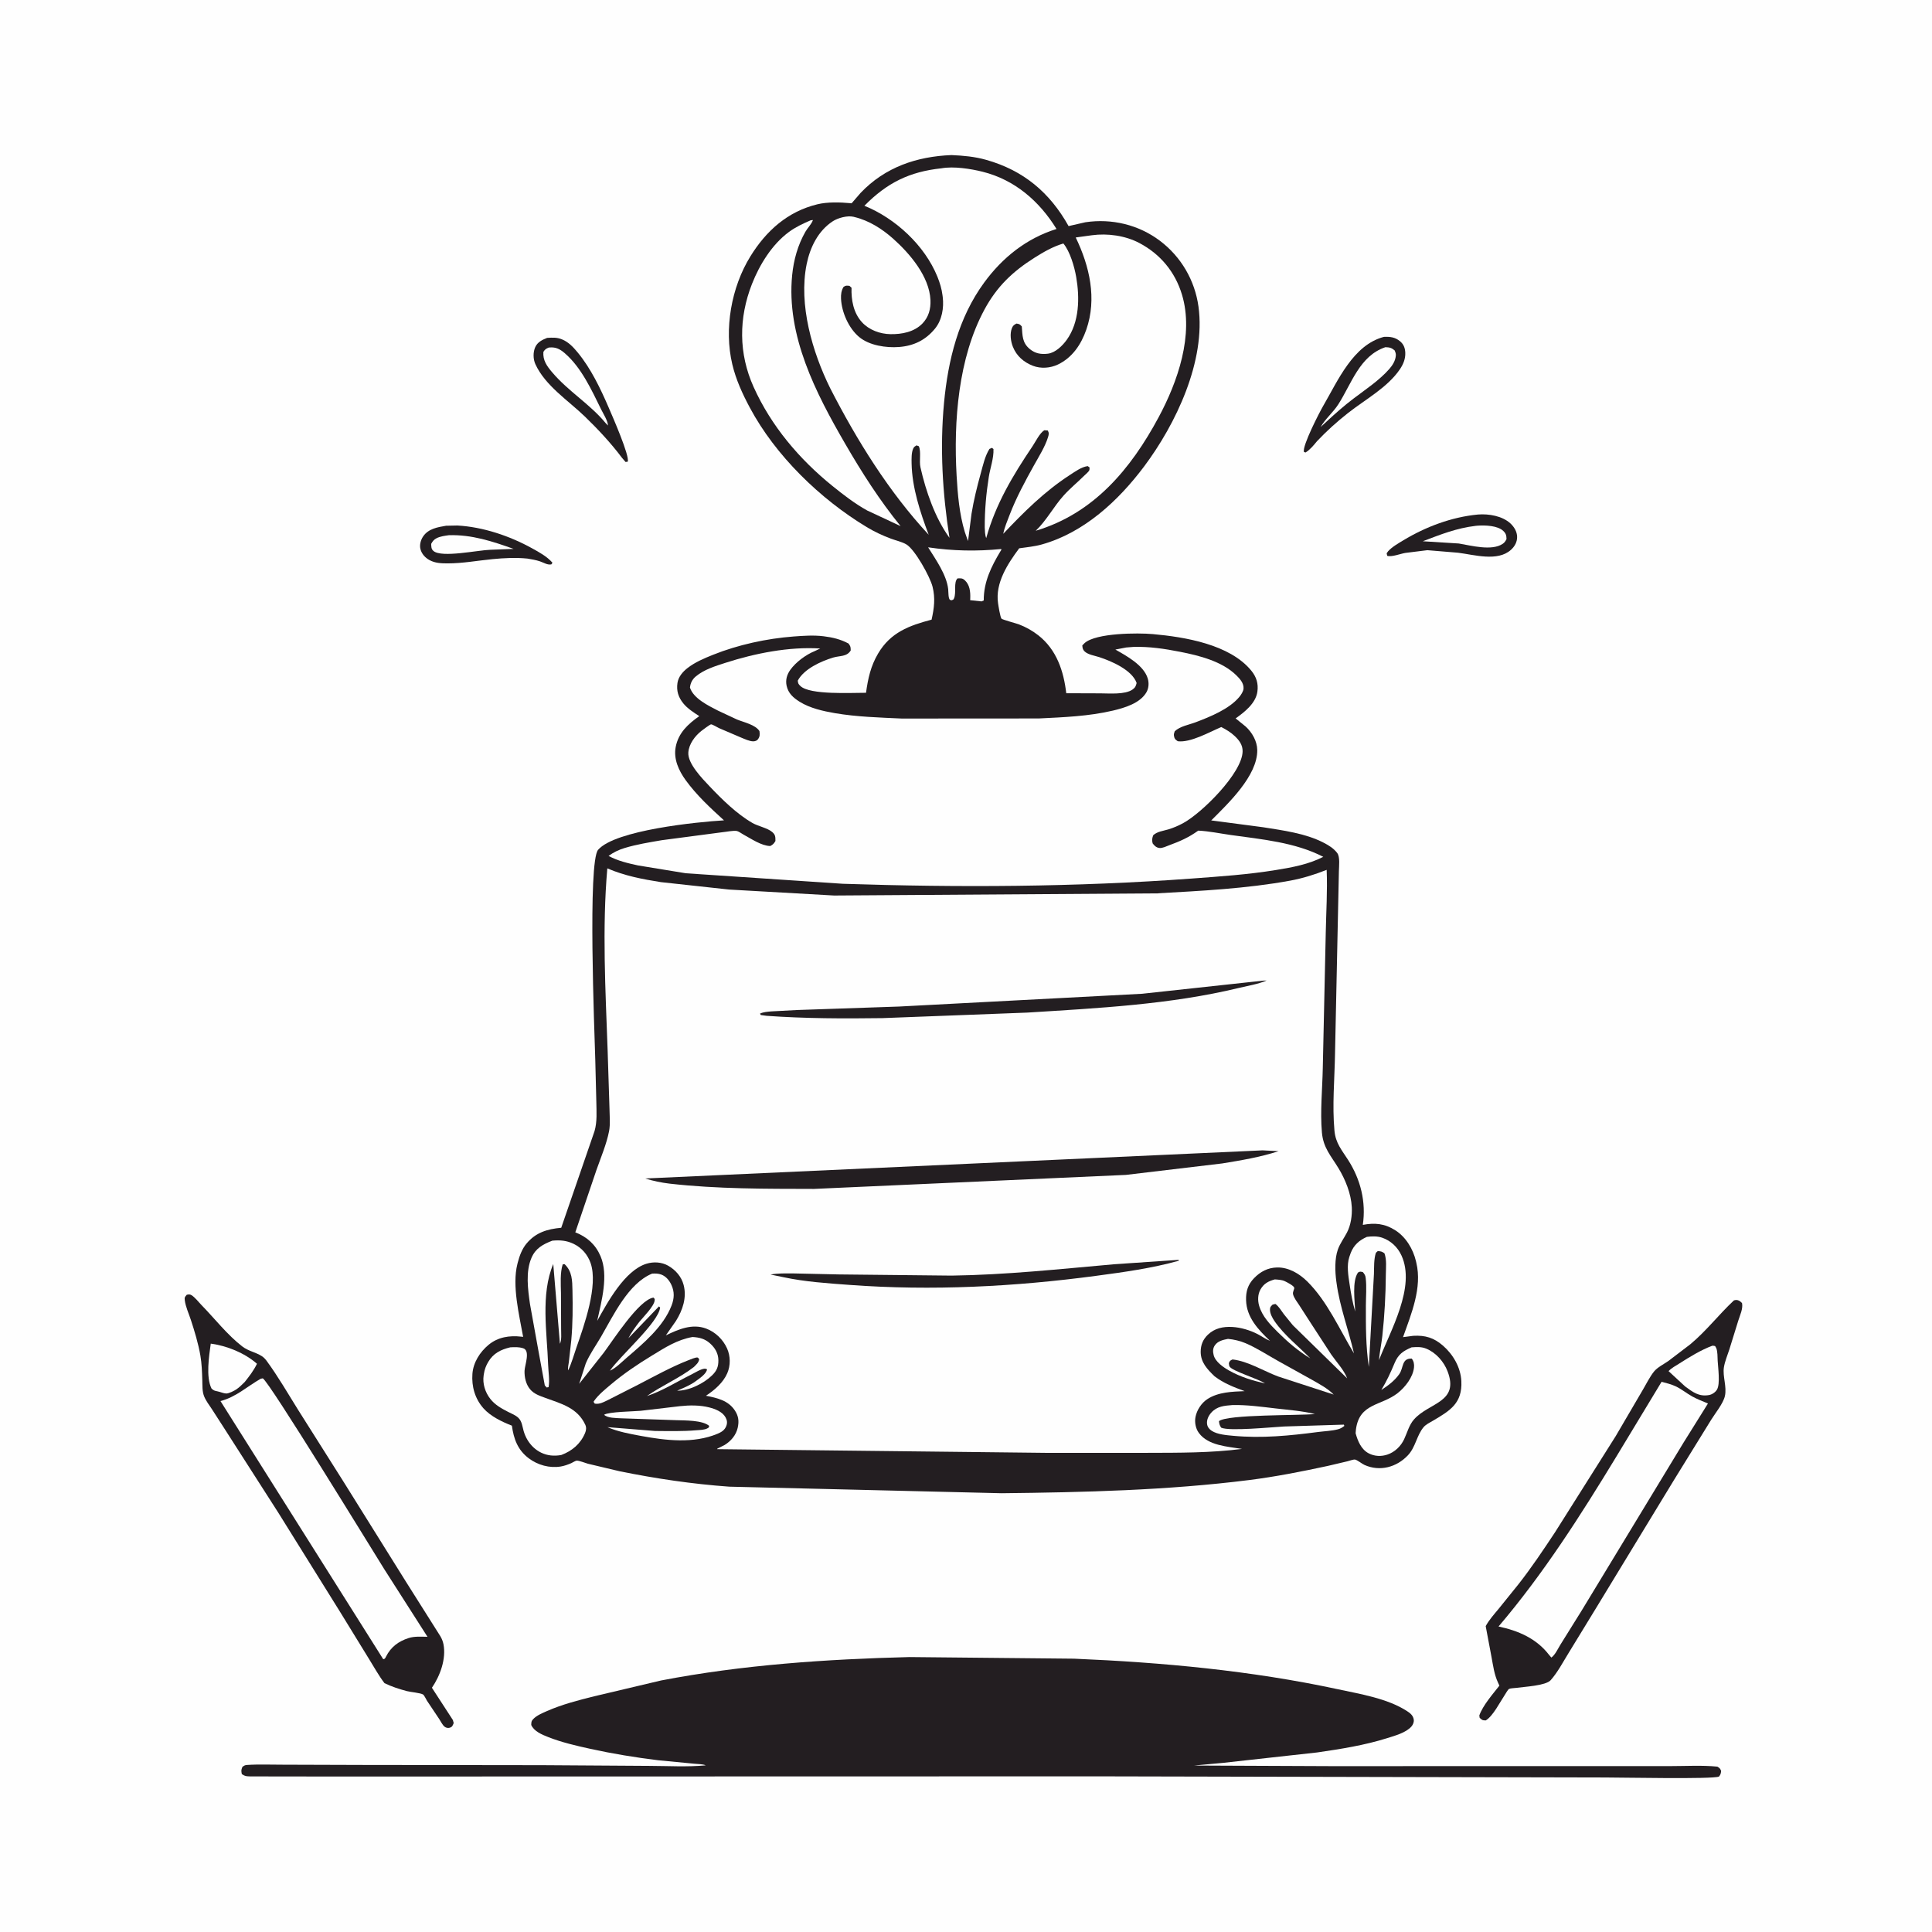 <svg version="1.1" xmlns="http://www.w3.org/2000/svg" style="display: block;" viewBox="0 0 2048 2048" width="1024" height="1024">
<path transform="translate(0,0)" fill="rgb(254,254,254)" d="M -0 -0 L 2048 0 L 2048 2048 L -0 2048 L -0 -0 z"/>
<path transform="translate(0,0)" fill="rgb(35,30,33)" d="M 472.853 557.302 L 484.798 557.06 C 511.928 558.516 540.379 568.141 564 581.217 C 571.7 585.48 579.757 589.814 585.636 596.5 L 584.5 598.26 C 580.447 599.174 576.381 596.397 572.439 595.078 C 568.128 593.634 563.696 592.888 559.228 592.136 C 546.874 590.868 534.601 591.512 522.259 592.698 C 506.214 594.24 490.328 597.267 474.162 597.22 C 467.574 597.201 461.204 596.958 455.266 593.713 C 450.684 591.21 446.984 587.159 445.684 582.02 C 444.571 577.62 445.986 572.438 448.47 568.729 C 454.015 560.45 463.791 558.846 472.853 557.302 z"/>
<path transform="translate(0,0)" fill="rgb(254,254,254)" d="M 475.766 567.351 C 499.926 566.536 522.052 573.863 544.453 581.853 L 519.705 582.787 C 506.339 583.207 468.258 591.512 459.5 584.057 C 456.976 581.908 457.23 579.468 457.079 576.5 C 458.595 573.744 459.947 571.934 462.83 570.5 C 466.822 568.514 471.406 567.965 475.766 567.351 z"/>
<path transform="translate(0,0)" fill="rgb(35,30,33)" d="M 1566.72 545.415 C 1578.08 544.492 1592.54 546.893 1601.12 554.861 C 1605.15 558.603 1608.18 563.659 1608.21 569.259 C 1608.23 574.655 1605.61 579.266 1601.7 582.813 C 1587.51 595.689 1562.46 587.993 1545.55 585.903 L 1513.05 583.222 L 1489.65 586.127 C 1484.69 586.944 1475 590.747 1470.5 589.188 L 1469.92 586.5 L 1471.41 584.411 C 1475.44 579.838 1482.31 575.944 1487.51 572.797 C 1511.31 558.381 1538.95 548.028 1566.72 545.415 z"/>
<path transform="translate(0,0)" fill="rgb(254,254,254)" d="M 1564.53 557.386 L 1566.5 557.212 C 1574.37 556.676 1587.49 557.098 1593.5 562.774 C 1596.4 565.51 1596.9 567.611 1596.96 571.5 C 1595.87 573.619 1594.97 575.083 1592.97 576.455 C 1581.47 584.329 1559.42 578.307 1546.4 576.132 L 1508.22 573.755 C 1527.45 566.464 1543.85 559.846 1564.53 557.386 z"/>
<path transform="translate(0,0)" fill="rgb(35,30,33)" d="M 1466.97 357.095 C 1473.53 356.801 1478.86 357.388 1484.09 361.735 C 1488.01 364.998 1489.46 368.942 1489.66 374 C 1489.9 380.391 1487.55 386.097 1484.04 391.303 C 1470.9 410.771 1447.2 423.458 1428.96 437.818 C 1417.15 447.112 1406.42 456.765 1396.1 467.689 C 1392.49 472.054 1388.75 476.733 1383.88 479.688 L 1382.17 479 C 1380.54 472.253 1398.61 437.199 1402.68 430.2 C 1418.31 403.344 1434.3 365.721 1466.97 357.095 z"/>
<path transform="translate(0,0)" fill="rgb(254,254,254)" d="M 1468.57 368.036 C 1473.05 368.2 1475 368.598 1478.43 371.5 C 1479.22 373.39 1479.79 374.821 1479.64 376.908 C 1479.24 382.222 1476.3 387.026 1472.87 390.965 C 1462.36 403.032 1447.36 412.951 1434.63 422.622 C 1424.81 430.076 1415.72 438.099 1406.68 446.458 L 1399.94 452.645 C 1404.84 443.99 1413.18 437.166 1418.6 428.72 C 1432.71 406.748 1441.2 377.228 1468.57 368.036 z"/>
<path transform="translate(0,0)" fill="rgb(35,30,33)" d="M 579.978 358.175 C 585.582 357.832 590.215 357.521 595.561 359.669 C 602.609 362.501 607.584 367.846 612.321 373.567 C 626.318 390.476 636.579 411.976 645.232 432.047 C 649.114 441.053 667.751 483.47 665.408 489.418 L 663.112 489.714 L 659.174 485.111 C 647.701 469.786 633.707 454.805 619.936 441.5 C 602.265 424.428 577.996 408.894 567.523 386.029 C 565.079 380.692 564.946 373.218 567.454 367.823 C 569.925 362.509 574.856 360.223 579.978 358.175 z"/>
<path transform="translate(0,0)" fill="rgb(254,254,254)" d="M 581.511 368.5 L 582.634 368.333 C 589.353 367.805 593.645 370.099 598.624 374.369 C 616.327 389.548 627.165 413.58 637.294 434.086 C 639.659 438.875 644.169 445.79 644.5 451.051 L 642.008 448.5 C 625.216 428.181 602.479 414.925 585.321 394.653 C 579.726 388.043 575.301 381.994 576.017 373 C 577.772 370.312 578.684 369.704 581.511 368.5 z"/>
<path transform="translate(0,0)" fill="rgb(35,30,33)" d="M 197.994 1372.5 C 200.054 1372.16 201.078 1371.78 203 1372.95 C 206.756 1375.25 210.651 1380.42 213.845 1383.69 C 227.717 1397.9 241.002 1415.06 256.664 1427.17 C 263.327 1432.32 270.698 1433.23 277.436 1437.5 C 279.671 1438.92 281.261 1440.69 282.818 1442.81 C 294.808 1459.15 305.242 1477.3 316.01 1494.5 L 363.724 1570 L 430.336 1676.7 L 466.826 1734.5 C 468.391 1737.19 469.482 1739.85 470.089 1742.92 C 473.172 1758.5 466.488 1776.5 457.854 1789.09 L 480.064 1823.29 L 480.942 1826.5 C 479.865 1829.03 479.57 1830.68 476.596 1831.5 C 474.816 1831.99 472.873 1831.56 471.422 1830.47 C 469.047 1828.69 467.318 1824.85 465.643 1822.34 L 452.615 1802.84 C 451.756 1801.46 449.727 1797.13 448.561 1796.31 C 446.074 1794.58 434.847 1793.6 431.234 1792.64 C 423.107 1790.47 415.16 1787.9 407.58 1784.23 C 401.44 1776.23 396.434 1766.99 391.073 1758.42 L 360.652 1708.91 L 295.003 1603.5 L 237.383 1513.56 L 224.565 1493.67 C 221.739 1489.39 218.291 1484.94 216.37 1480.16 C 214.251 1474.89 214.63 1468.71 214.444 1463.11 C 214.151 1454.26 213.912 1445.58 212.397 1436.83 C 210.23 1424.32 206.254 1411.1 202.286 1399.02 C 200.182 1392.62 196.735 1385.15 195.905 1378.52 C 195.491 1375.22 195.844 1374.98 197.994 1372.5 z"/>
<path transform="translate(0,0)" fill="rgb(254,254,254)" d="M 223.418 1424.29 C 240.535 1426.58 259.353 1434.18 272.397 1445.65 C 268.945 1452.81 264.341 1458.78 259.425 1464.96 C 256.674 1467.67 253.761 1470.62 250.547 1472.79 C 248.148 1474.41 242.614 1477.21 239.77 1477.17 C 237.124 1477.13 233.227 1475.38 230.469 1474.86 C 227.544 1474.31 226.4 1473.96 224.216 1471.88 C 218.101 1459.67 221.593 1437.44 223.418 1424.29 z"/>
<path transform="translate(0,0)" fill="rgb(254,254,254)" d="M 276.415 1461.5 L 278.557 1461.09 C 285.479 1464.66 393.552 1641.39 407.492 1663.63 L 453.154 1735.08 C 446.652 1734.99 439.404 1734.38 433.147 1736.41 C 422.194 1739.97 414.417 1745.81 409.174 1756.09 L 408.5 1757.43 C 407.357 1758.78 408.086 1758.28 406.237 1758.83 L 233.72 1485.19 C 250.284 1480.87 261.821 1469.83 276.415 1461.5 z"/>
<path transform="translate(0,0)" fill="rgb(35,30,33)" d="M 1838.01 1378.5 C 1838.88 1378.26 1839.59 1378 1840.53 1378.04 C 1843.32 1378.13 1844.8 1379.46 1846.63 1381.36 C 1847.83 1387.29 1844.44 1394.17 1842.67 1399.87 L 1833.16 1430.55 C 1831.22 1436.54 1828.4 1443.19 1827.42 1449.38 C 1825.88 1459.13 1830.73 1469.93 1828.45 1479.94 C 1826.66 1487.81 1818.18 1498.11 1813.93 1505 L 1774.66 1568.6 L 1692.27 1704.02 L 1662.39 1752.89 C 1656.57 1762.32 1651.11 1772.81 1643.75 1781.09 C 1638.55 1786.93 1615.54 1788.04 1607.32 1789.22 C 1605.69 1789.45 1601 1789.59 1599.69 1790.32 C 1598.41 1791.02 1596.09 1795.25 1595.23 1796.54 C 1590.1 1804.17 1582.75 1819.03 1574.99 1823.71 C 1571.24 1823.62 1571.34 1823.48 1568.5 1820.97 L 1568.13 1818.47 C 1571.9 1807.73 1582.39 1795.84 1589.42 1786.87 L 1587.89 1783.5 C 1583.97 1775.06 1582.76 1765.59 1581.06 1756.5 L 1574.9 1723.76 C 1578.59 1716.97 1584.01 1711.01 1588.91 1705.07 L 1609.71 1679.27 C 1623.48 1661.71 1635.98 1643.01 1648.3 1624.42 L 1712.74 1522.31 L 1741.5 1473.19 C 1745.24 1466.9 1748.76 1459.55 1753.33 1453.87 C 1756.95 1449.37 1763.7 1446.1 1768.43 1442.78 L 1791.82 1424.97 C 1808.88 1410.76 1821.99 1393.47 1838.01 1378.5 z"/>
<path transform="translate(0,0)" fill="rgb(254,254,254)" d="M 1815.22 1426.5 C 1816.19 1426.44 1817.13 1426.71 1818.08 1426.89 L 1819.35 1429.12 C 1820.82 1432.91 1820.59 1438.47 1820.81 1442.5 C 1821.2 1449.69 1823.66 1467.01 1820.09 1473 C 1818.34 1475.93 1814.85 1478.27 1811.5 1478.84 C 1800.76 1480.65 1794.52 1475.68 1786.38 1469.74 L 1768.76 1453.48 C 1771.7 1450.17 1776.53 1447.7 1780.24 1445.32 C 1790.89 1438.52 1803.33 1430.88 1815.22 1426.5 z"/>
<path transform="translate(0,0)" fill="rgb(254,254,254)" d="M 1761.35 1464.76 C 1766.34 1466.1 1771.69 1467.37 1776.36 1469.59 C 1782.5 1472.51 1787.94 1477.05 1793.93 1480.35 C 1799.15 1483.22 1805.01 1485.44 1810.5 1487.77 L 1784.35 1529.67 L 1676.73 1707.1 L 1654.32 1743.07 C 1651.64 1747.34 1648.5 1754.31 1644.5 1757.09 L 1642.12 1754.3 C 1628.7 1736.83 1609.52 1728.61 1588.51 1724.15 C 1636.05 1668.43 1675.95 1605.72 1713.91 1543.22 L 1761.35 1464.76 z"/>
<path transform="translate(0,0)" fill="rgb(35,30,33)" d="M 964.101 1756.55 L 1138.58 1758.27 C 1231.97 1762.2 1326.26 1770.9 1417.76 1790.57 C 1441.73 1795.73 1470.76 1800.34 1491.58 1813.88 C 1495.02 1816.11 1498.13 1818.66 1498.65 1823 C 1498.96 1825.62 1497.89 1828.17 1496.19 1830.14 C 1490.53 1836.7 1478.71 1839.91 1470.59 1842.47 C 1446.27 1850.12 1421.47 1854 1396.3 1857.66 L 1296.44 1868.71 L 1265.5 1871.56 L 1411.71 1872.19 L 1676.22 1872.13 L 1770.65 1872.14 C 1787.02 1872.15 1804.26 1871.08 1820.5 1872.71 C 1823.04 1874.34 1823.29 1874.51 1824.5 1877.25 C 1824.06 1880.22 1824.01 1880.92 1822.18 1883.25 C 1815.46 1886.17 1718.38 1884.19 1701.53 1884.2 L 1164.5 1883 L 523.481 1883.15 L 333.573 1883.16 L 265.194 1883.07 C 261.134 1882.91 259.815 1882.97 256.356 1880.65 C 255.68 1877.07 255.547 1876.57 256.943 1873 C 258.636 1871.72 259.589 1871.08 261.774 1870.94 C 274.419 1870.08 287.504 1870.7 300.188 1870.65 L 385.052 1870.92 L 574.849 1871.16 L 688.328 1871.9 C 707.99 1871.96 728.589 1873.22 748.125 1871.34 C 745.078 1869.93 739.363 1870 735.825 1869.6 L 697.5 1865.92 C 673.388 1862.96 649.28 1859.02 625.553 1853.79 C 610.654 1850.5 595.33 1846.99 581.106 1841.36 C 574.512 1838.75 566.047 1835.32 563.128 1828.5 C 563.342 1825.4 563.061 1824.54 565.299 1822.23 C 569.058 1818.34 575.044 1815.88 579.959 1813.73 C 595.991 1806.69 612.961 1802.37 629.898 1798.13 L 700.68 1781.39 C 787.119 1764.75 876.207 1758.77 964.101 1756.55 z"/>
<path transform="translate(0,0)" fill="rgb(35,30,33)" d="M 1008.55 164.395 C 1021.16 164.946 1033.14 165.992 1045.34 169.434 C 1084.82 180.569 1112.8 203.978 1132.75 239.664 L 1150.6 235.59 C 1178.52 231.436 1206.95 238.191 1229.54 255.216 C 1251.95 272.099 1266.62 297.181 1270.44 325.017 C 1278.32 382.635 1246.58 449.433 1212.72 494.582 C 1185.48 530.894 1149.1 564.624 1104.38 577.148 C 1096.64 579.315 1088.33 580.093 1080.39 581.227 C 1068.22 597.596 1054.81 618.021 1057.98 639.5 C 1058.32 641.849 1060.25 654.145 1061.62 655.795 C 1062.52 656.879 1077.63 660.915 1080 661.82 C 1087.34 664.62 1094.54 668.635 1100.73 673.506 C 1120.02 688.696 1127.56 711.285 1130.28 734.851 L 1166.3 734.977 C 1175.71 734.991 1192.55 736.528 1200.5 730.951 C 1203.42 728.901 1204.02 727.333 1204.88 724 C 1200.06 710.201 1178.29 700.859 1165.31 696.601 C 1160.56 695.042 1153.36 694.038 1149.7 690.5 C 1147.73 688.591 1147.47 686.734 1147.29 684.152 L 1149.76 681.653 C 1161.92 670.894 1206.21 670.739 1222.07 672.17 C 1255.82 675.217 1303.69 682.989 1326.5 711.009 C 1331.91 717.657 1334.07 724.701 1332.88 733.222 C 1331.17 745.548 1319.23 754.875 1309.81 761.53 L 1320.43 770.14 C 1327.24 776.346 1332.6 785.613 1332.74 795 C 1333.16 822.382 1301.66 851.905 1283.93 869.715 L 1284.89 869.792 L 1339 876.915 C 1360.01 880.274 1383.52 883.288 1402.64 893.057 C 1408.18 895.883 1413.68 899.176 1417.5 904.217 C 1420.68 908.408 1419.36 918.401 1419.28 923.588 L 1415.18 1116.81 C 1414.74 1143.72 1412.11 1171.81 1414.58 1198.59 C 1415.8 1211.81 1422.3 1219.03 1429.11 1229.68 C 1442.34 1250.39 1448.22 1274.12 1444.65 1298.41 C 1457.39 1296.04 1467.79 1296.96 1479.14 1304.19 C 1490.31 1311.31 1497.9 1324.01 1500.94 1336.74 L 1501.34 1338.5 C 1507.74 1364.92 1496.01 1392.84 1487.27 1417.43 L 1498.14 1416.01 C 1510.85 1415.3 1520.01 1418.04 1529.69 1426.5 C 1540.39 1435.84 1548.34 1449.5 1549.08 1463.91 C 1550.29 1487.44 1537.24 1495.3 1519 1506.01 C 1515.73 1507.93 1511.42 1510 1509 1512.93 C 1501.61 1521.87 1500.67 1533.98 1492.41 1542.71 C 1480.39 1555.42 1462.59 1560.18 1446.37 1552.88 C 1443.79 1551.72 1438.63 1547.53 1436.32 1547.19 C 1434.68 1546.94 1430.21 1548.57 1428.39 1549.02 L 1407.45 1553.95 C 1379.92 1559.91 1351.71 1565.45 1323.77 1568.96 C 1237.24 1579.84 1148.89 1581.93 1061.74 1582.89 L 773.079 1575.93 C 733.978 1573.15 695.324 1567.39 656.918 1559.62 L 623.129 1551.59 C 620.422 1550.87 613.712 1548.1 611.193 1548.35 C 609.884 1548.48 606.84 1550.46 605.5 1551.04 C 602.022 1552.53 598.128 1553.96 594.382 1554.56 C 582.489 1556.5 570.039 1553.05 560.5 1545.86 C 548.778 1537.02 544.54 1525.32 542.627 1511.26 C 532.175 1507.21 520.039 1501.39 512.5 1492.89 C 503.482 1482.73 499.805 1469.73 500.784 1456.32 C 501.663 1444.28 508.73 1433.19 517.864 1425.61 C 527.891 1417.29 540.076 1415.49 552.584 1416.91 L 554.558 1417.14 C 550.407 1393.99 542.642 1362.95 548.44 1339.96 L 548.948 1338 C 550.67 1331.21 553.515 1323.77 558.047 1318.32 C 567.946 1306.4 580.161 1302.87 594.934 1301.47 L 630.241 1199 C 633.131 1189.07 632.29 1178.2 632.133 1167.94 L 631.006 1123.09 C 630.144 1092.79 622.926 913.573 634.035 900.806 C 652.165 879.971 739.274 871.257 767.445 869.608 C 752.915 856.364 738.444 843 726.841 827.014 C 719.546 816.964 713.82 804.599 716.257 791.875 C 719.139 776.827 729.348 767.493 741.258 759.138 C 735.339 755.212 728.901 751.246 724.382 745.669 C 719.079 739.126 716.904 732.347 718.143 723.943 C 719.09 717.526 723.623 712.221 728.563 708.343 C 736.723 701.938 746.441 697.871 755.998 694.044 C 782.396 683.474 812.82 676.861 841.139 674.719 C 851.681 673.922 862.533 673.17 873.055 674.465 C 882.631 675.643 890.897 677.611 899.5 682.183 C 901.776 685.337 901.674 685.796 901.796 689.5 C 897.662 696.36 890.182 694.933 883.237 697.032 C 870.215 700.969 852.323 709.055 845.661 721.5 C 846.047 724.521 846.23 725.047 848.429 727.176 C 858.484 736.907 902.955 734.313 918.011 734.378 C 920.123 719.214 922.946 706.077 930.853 692.71 C 944.095 670.324 963.743 663.137 987.525 656.855 C 990.227 644.693 991.612 634.193 988.535 621.906 C 985.894 611.363 969.749 582.262 960.644 577.009 C 955.907 574.275 949.603 572.939 944.448 571.014 C 935.542 567.689 926.862 563.631 918.721 558.713 C 869.371 528.901 822.045 483.069 794.807 432.035 C 786.952 417.316 780.128 402.474 776.259 386.171 C 767.381 348.766 775.205 304.557 795.365 271.868 C 812.156 244.641 834.962 224.196 866.5 216.547 C 877.173 213.959 890.715 214.349 901.662 215.395 L 902.735 215.509 L 912.263 204.5 C 938.214 177.193 971.673 165.866 1008.55 164.395 z"/>
<path transform="translate(0,0)" fill="rgb(254,254,254)" d="M 1301.74 1419.27 C 1307.99 1419.87 1314.68 1421.41 1320.45 1423.89 C 1332.41 1429.03 1343.45 1436.34 1354.8 1442.65 L 1390.8 1462.68 C 1398.55 1467.1 1407.54 1471.84 1413.77 1478.3 L 1354.8 1459.1 C 1339.28 1453.24 1322.92 1442.9 1306.5 1441.07 C 1303.84 1442.41 1303.76 1442.27 1302.65 1445 C 1302.88 1446.17 1302.76 1447.46 1303.33 1448.5 C 1306.02 1453.4 1333.84 1461.53 1340.96 1466.48 C 1327.71 1463.48 1315 1459.62 1303.09 1452.95 C 1296.96 1449.51 1288.38 1443.68 1286.54 1436.5 C 1285.6 1432.82 1285.55 1429.41 1287.77 1426.15 C 1290.98 1421.45 1296.53 1420.28 1301.74 1419.27 z"/>
<path transform="translate(0,0)" fill="rgb(254,254,254)" d="M 1306.54 1489.41 C 1321.51 1489.06 1337.61 1491.3 1352.5 1493.02 C 1366.24 1494.61 1380.44 1495.64 1393.87 1498.92 C 1378.22 1500.62 1300.6 1499.16 1292.14 1506.5 C 1292.5 1509.44 1292.79 1510.86 1294.5 1513.39 C 1303.04 1517.4 1348.42 1512.8 1360.97 1512.15 L 1424.5 1510.17 L 1425.09 1511.5 C 1422.99 1513.17 1421.01 1514.4 1418.39 1515.09 C 1411.72 1516.85 1404.04 1517.08 1397.14 1517.98 C 1366.95 1521.93 1337.6 1524.85 1307.15 1522 C 1300.13 1521.34 1290.5 1520.63 1284.5 1516.74 C 1281.87 1515.03 1279.94 1512.68 1279.54 1509.5 C 1278.98 1505.05 1281.07 1500.76 1283.94 1497.53 C 1290.14 1490.56 1297.86 1490.13 1306.54 1489.41 z"/>
<path transform="translate(0,0)" fill="rgb(254,254,254)" d="M 1351.36 1356.22 C 1354.9 1356.49 1358.67 1356.59 1361.94 1358.11 C 1363.88 1359 1371.35 1362.82 1371.93 1365 C 1372.34 1366.53 1369.94 1369.28 1370.75 1372.23 C 1371.82 1376.13 1374.94 1380.04 1377.16 1383.41 L 1389.22 1402.12 L 1411.17 1435.85 C 1416.6 1443.69 1424.75 1452.28 1428.06 1461.15 L 1370.5 1404.84 L 1360.93 1393.07 C 1358.15 1389.35 1355.75 1385.02 1352 1382.23 L 1349 1382.95 C 1347.05 1384.97 1346.26 1385.31 1346.23 1388.27 C 1346.17 1392.36 1348.81 1397.21 1351.07 1400.5 C 1361.21 1415.24 1376.47 1427.15 1388.98 1439.92 C 1376.11 1432.14 1365.01 1422.54 1354.35 1411.97 C 1346.21 1403.9 1337.9 1395.3 1334.68 1383.95 C 1333.13 1378.48 1333.29 1372.02 1336.1 1367 C 1339.67 1360.62 1344.53 1358.1 1351.36 1356.22 z"/>
<path transform="translate(0,0)" fill="rgb(254,254,254)" d="M 983.844 580.181 C 1009.87 584.058 1035.11 584.55 1061.25 581.986 C 1061.69 583.227 1061.63 582.481 1060.64 584.133 C 1050.73 600.631 1042.7 616.889 1042.81 636.5 L 1040.51 637.5 L 1028.41 636.193 L 1028.52 633.971 C 1028.73 627.33 1028.02 620.012 1022.82 615.179 C 1020.12 612.664 1018.39 613.035 1015 613.137 C 1010.65 617.288 1013.92 628.047 1011.36 634.156 C 1010.57 636.047 1010.28 635.673 1008.5 636.338 L 1007.26 635.919 C 1005.08 635.184 1005.4 627.115 1005.12 624.549 C 1003.43 609.258 991.918 593.121 983.844 580.181 z"/>
<path transform="translate(0,0)" fill="rgb(254,254,254)" d="M 720.849 1490.59 C 730.83 1489.51 742.001 1489.39 751.786 1491.92 C 758.126 1493.56 765.789 1496.41 769.128 1502.5 C 770.782 1505.52 771.143 1508.24 769.939 1511.5 C 768.282 1515.98 764.74 1518.12 760.51 1519.89 C 735.06 1530.52 705.703 1526.98 679.438 1522.13 C 667.359 1519.9 655.21 1517.69 643.868 1512.84 L 694.264 1516.88 C 708.815 1517 723.442 1517.39 737.955 1516.14 C 741.639 1515.82 746.875 1515.88 750.077 1513.99 C 751.709 1513.02 751.167 1513.49 751.758 1511.5 C 744.621 1505.33 726.136 1505.8 716.8 1505.45 L 658.193 1503.45 C 653.336 1503.14 643.921 1503.34 640.389 1499.7 C 645.186 1496.48 672.049 1496.18 679.074 1495.51 L 720.849 1490.59 z"/>
<path transform="translate(0,0)" fill="rgb(254,254,254)" d="M 691.316 1350.07 C 694.644 1349.92 697.827 1349.9 701 1351.09 C 705.951 1352.94 709.537 1357.32 711.693 1361.99 C 715.143 1369.46 714.78 1376.42 711.845 1384 C 703.099 1406.59 681.905 1424.12 664.057 1439.49 C 658.649 1444.14 653.029 1450.13 646.518 1452.99 C 657.949 1436.62 698.018 1401.97 699.765 1386 L 698.5 1384.85 L 666.109 1418.59 C 669.375 1412.22 673.488 1406.78 677.816 1401.1 C 681.879 1396.17 693.563 1384.48 693.968 1378.38 C 694.093 1376.49 694.099 1377.15 692.704 1375.5 C 677.246 1377.81 649.961 1420.62 639.953 1434 L 613.963 1466.91 L 620.938 1445.29 C 625.275 1435.16 631.694 1426.32 637.201 1416.84 C 650.261 1394.36 666.105 1360.33 691.316 1350.07 z"/>
<path transform="translate(0,0)" fill="rgb(254,254,254)" d="M 734.089 1417.28 C 741.463 1417.7 747.246 1419.14 752.839 1424.2 C 758.091 1428.96 761.457 1434.78 761.513 1441.97 C 761.567 1448.83 759.813 1453.04 754.941 1457.83 C 746.039 1466.59 730.456 1474.29 717.755 1474.21 C 724.549 1471.24 731.647 1468.48 737.628 1464.03 C 741.522 1461.13 748.797 1456.44 749.51 1451.5 C 748.673 1451.28 747.863 1450.79 747 1450.85 C 742.91 1451.1 736.342 1455.32 732.661 1457.15 C 717.319 1464.75 702.033 1474.52 685.764 1479.87 C 701.752 1468.66 720.224 1460.97 735.598 1449.03 C 738.344 1446.18 740.271 1444.9 741.198 1441 C 740.632 1440.35 740.336 1439.26 739.5 1439.05 C 737.527 1438.55 731.304 1441.28 729.296 1442.07 C 711.354 1449.1 693.58 1458.99 676.461 1467.83 L 644.117 1484.27 C 639.57 1486.39 635.688 1488.75 630.5 1487.91 L 629.18 1486 L 629.775 1485.02 C 634.216 1478.58 641.736 1472.52 647.737 1467.46 C 661.451 1455.9 675.722 1446.34 691 1437.01 C 705.012 1428.46 717.647 1420.21 734.089 1417.28 z"/>
<path transform="translate(0,0)" fill="rgb(254,254,254)" d="M 1448.98 1311.13 C 1454.29 1310.43 1460 1310.26 1465.13 1312.01 C 1474.3 1315.15 1481.54 1322.01 1485.58 1330.77 C 1501 1364.24 1473.87 1410.47 1461.77 1441.84 C 1462.49 1433.15 1464.41 1424.65 1465.35 1415.99 C 1467.67 1394.52 1468.89 1372.79 1469.04 1351.2 C 1469.1 1343.97 1470.13 1335.32 1467.55 1328.5 C 1464.66 1326.57 1463.99 1326.46 1460.5 1326.2 L 1458.5 1328.01 C 1456.23 1334.93 1456.68 1343.23 1456.43 1350.51 L 1451 1449 C 1447.81 1427.25 1447.82 1405.81 1447.88 1383.89 C 1447.91 1374.55 1448.82 1364.21 1447.72 1354.97 C 1447.34 1351.79 1446.71 1351.05 1444.71 1348.5 C 1441.97 1347.91 1441.88 1347.59 1439.5 1348.97 C 1433.11 1358.37 1436.17 1378.97 1436.57 1390.26 C 1433.75 1380.83 1432.11 1371.22 1430.64 1361.5 C 1429.25 1352.32 1427.36 1341.41 1430.35 1332.38 L 1430.84 1331 L 1431.8 1328.22 C 1435.1 1319.76 1440.88 1314.71 1448.98 1311.13 z"/>
<path transform="translate(0,0)" fill="rgb(254,254,254)" d="M 585.493 1315.16 C 593.606 1314.39 600.636 1314.96 608.094 1318.54 C 616.634 1322.65 622.978 1330 626.064 1338.91 C 634.365 1362.89 619.12 1405.19 611.046 1428.43 C 608.242 1436.49 605.977 1444.87 602.321 1452.6 C 601.677 1450.3 602.725 1446.25 603.007 1443.83 L 605.567 1420.81 C 607.186 1403.15 607.212 1385.71 606.839 1368 C 606.615 1357.38 606.581 1347.79 598.5 1340.07 L 596.5 1340.27 C 593.593 1349.07 594.482 1361.44 594.644 1370.69 L 594.811 1408.73 C 594.758 1413.63 595.578 1420.06 593.551 1424.5 L 593.299 1421.5 L 586.473 1339.9 C 572.884 1372.24 579.904 1412.61 581.041 1446.82 C 581.284 1454.12 582.867 1463.33 581.5 1470.43 L 579.5 1470.8 L 577.5 1468.58 L 570.615 1431.13 L 561.826 1382.5 C 559.606 1366.97 556.984 1348.08 563.433 1333.26 C 567.864 1323.07 575.691 1318.95 585.493 1315.16 z"/>
<path transform="translate(0,0)" fill="rgb(254,254,254)" d="M 1496.42 1428.22 C 1501.92 1427.86 1506.77 1427.49 1512 1429.67 C 1522.27 1433.97 1530.57 1443.39 1534.5 1453.7 C 1547.12 1486.78 1514.83 1486.59 1498.89 1504.66 C 1493.68 1510.56 1491.74 1518.61 1488.45 1525.62 C 1484.97 1533.05 1478.57 1539.26 1470.73 1541.9 C 1464.18 1544.11 1457.07 1543.83 1450.92 1540.62 C 1442.81 1536.37 1439.3 1527.52 1437 1519.25 L 1437.39 1515.01 C 1441.18 1487.25 1464.04 1490.44 1481.5 1476.82 C 1489.55 1470.55 1497.94 1459.79 1498.91 1449.39 C 1499.23 1446.03 1498.62 1442.82 1496.5 1440.16 C 1485.55 1439.79 1488.13 1449.78 1483.21 1456.72 C 1478.23 1463.74 1471.42 1468.8 1464.28 1473.42 C 1469.98 1463.95 1474.06 1455.16 1478.28 1445.02 C 1482.26 1435.48 1487.31 1432.14 1496.42 1428.22 z"/>
<path transform="translate(0,0)" fill="rgb(254,254,254)" d="M 540.86 1428.23 C 545.685 1427.96 549.762 1427.74 554.477 1429.17 C 562.509 1431.61 556.266 1447.05 556.046 1453.06 C 555.797 1459.81 557.488 1467.42 561.893 1472.67 C 566.129 1477.71 572.003 1479.59 577.986 1481.79 C 594.85 1487.99 612.089 1492.23 620.414 1510.28 C 621.767 1513.21 621.418 1516.19 620.19 1519.1 C 615.351 1530.56 606.512 1538.02 595.065 1542.33 C 591.538 1543.04 587.374 1543.23 583.81 1542.82 C 569.564 1541.2 558.926 1530.36 555.099 1517 C 553.701 1512.12 553.354 1506.72 549.547 1503.02 C 546.59 1500.14 542.049 1498.4 538.408 1496.54 C 531.436 1492.97 524.689 1489.18 519.771 1482.91 C 514.303 1475.93 511.408 1466.86 512.684 1458.02 L 512.926 1456.5 C 513.617 1451.83 515.109 1447.84 517.5 1443.77 C 522.921 1434.53 530.837 1430.62 540.86 1428.23 z"/>
<path transform="translate(0,0)" fill="rgb(254,254,254)" d="M 859.411 233.5 L 861.759 233.257 C 860.188 237.685 856.156 241.475 853.778 245.624 C 845.703 259.717 841.324 275.497 839.727 291.585 C 833.36 355.742 864.742 416.628 895.891 470.344 C 913.63 500.935 932.31 530.221 954.646 557.682 L 919.362 541.201 C 906.257 533.955 894.017 524.516 882.389 515.109 C 847.27 486.695 817.569 451.69 798.87 410.236 C 782.859 374.743 782.972 337.088 797.136 301 C 805.152 280.579 818.335 259.185 836.168 245.991 C 843.358 240.672 851.232 237.022 859.411 233.5 z"/>
<path transform="translate(0,0)" fill="rgb(254,254,254)" d="M 998.025 178.408 C 1010.92 176.079 1028.79 178.866 1041.5 182.028 C 1075.68 190.531 1101.79 213.249 1119.95 242.717 C 1088.25 252.606 1062.79 272.859 1043.25 299.55 C 1016.03 336.742 1004.95 381.781 1000.71 427.039 C 996.22 474.888 999.08 522.729 1006.49 570.123 C 991.171 548.99 981.462 520.781 975.747 495.5 C 974.153 488.446 976.706 479.118 973.985 473 L 971.5 472.104 C 969.817 473.269 968.981 473.509 968.07 475.428 C 966.06 479.66 966.251 486.685 966.336 491.289 C 966.807 516.802 975.451 543.182 984.455 566.845 C 942.312 521.547 908.17 466.473 880.054 411.546 C 861.095 373.197 846.374 322.945 855.086 280 C 858.689 262.238 867.251 244.641 882.859 234.5 C 888.268 230.986 898.222 228.295 904.67 229.78 L 906 230.126 C 921.202 233.782 935.163 242.675 946.75 253.002 C 964.528 268.848 985.153 293.064 986.316 318 C 986.754 327.394 984.459 336.102 977.749 342.993 C 968.995 351.983 955.927 354.428 943.844 354.213 C 932.843 354.018 921.292 349.82 913.763 341.614 C 904.663 331.694 902.234 317.962 902.662 305.029 L 900.5 303.025 C 897.239 302.717 896.88 302.402 894.172 304.141 C 891.844 308.014 891.309 312.235 891.524 316.699 C 892.213 331.064 899.691 348.049 910.773 357.26 C 921.578 366.241 939.316 368.882 952.982 367.838 C 968.584 366.646 981.124 360.556 991.094 348.417 C 998.567 339.319 1000.71 326.328 999.339 314.895 L 999.095 313 C 998.262 306.252 996.25 299.617 993.692 293.319 C 980.182 260.062 949.152 231.43 916.289 218.117 C 940.288 193.811 963.94 182.026 998.025 178.408 z"/>
<path transform="translate(0,0)" fill="rgb(254,254,254)" d="M 1157.4 249.381 C 1174.1 247.14 1192.83 249.716 1207.83 257.646 C 1230.06 269.4 1245.66 288.238 1252.92 312.264 C 1265.84 354.968 1248.38 404.762 1228.08 442.511 C 1198.64 497.251 1159.42 544.253 1097.92 562.63 C 1109.43 551.666 1116.82 537.145 1127.55 525.223 C 1134.32 517.699 1142.06 511.431 1149.21 504.338 C 1150.45 503.107 1153.98 500.161 1154.64 498.66 C 1155.07 497.691 1154.86 496.553 1154.98 495.5 L 1153 494.088 C 1146.24 495.025 1139.5 500.015 1133.83 503.689 C 1107.27 520.911 1085.13 542.98 1063.49 565.86 C 1064.9 558.861 1067.78 552.197 1070.33 545.556 C 1077.33 527.393 1086.65 510.143 1096.11 493.164 C 1101.13 484.155 1107.9 473.387 1110.92 463.527 C 1111.82 460.582 1112.23 459.061 1110.68 456.332 L 1107 456.086 C 1102.06 459.143 1097.78 468.173 1094.46 473.1 C 1073.65 504.009 1055.51 534.187 1045.43 570.419 C 1044.01 566.838 1044.09 562.825 1043.86 559.016 C 1043.81 540.977 1045.35 523.34 1048.18 505.524 C 1049.71 495.875 1053.53 485.773 1053.12 476 L 1051.5 474.733 L 1048.85 475.881 C 1044.05 483.544 1042.03 493.143 1039.63 501.795 C 1035.72 515.967 1032.21 530.077 1029.85 544.604 L 1026.17 573.507 L 1024.78 569.752 L 1022.72 563.877 C 1016.93 544.564 1015.2 524.318 1014.05 504.302 C 1010.76 446.633 1015.73 379.502 1043.68 327.923 C 1056.85 303.629 1073.48 287.819 1096.62 273.194 C 1106.25 267.107 1116.23 261.351 1127.22 258.111 C 1134.33 266.629 1138.96 282.903 1140.83 293.729 C 1144.62 315.645 1144.27 341.42 1130.83 360.176 C 1126.32 366.48 1118.73 373.934 1110.81 374.924 C 1103.64 375.819 1097.5 374.791 1091.8 370.154 C 1083.41 363.327 1083.96 355.751 1083.13 346 C 1080.83 343.601 1080.77 343.505 1077.5 342.982 C 1074.95 344.343 1073.78 345.074 1072.67 347.839 C 1070.28 353.804 1071.41 361.859 1073.73 367.68 C 1077.61 377.426 1085.35 384.076 1094.99 387.778 C 1103.38 390.998 1113.35 390.254 1121.42 386.41 C 1136.72 379.125 1146.06 365.132 1151.51 349.483 C 1163.01 316.479 1154.94 282.094 1140.32 251.735 L 1157.4 249.381 z"/>
<path transform="translate(0,0)" fill="rgb(254,254,254)" d="M 1193.78 686.364 L 1201.5 685.753 C 1218.5 685.277 1234.42 687.685 1251 690.95 C 1271.19 694.926 1295.32 700.957 1310.48 715.776 C 1314.29 719.501 1318.56 724.168 1318.21 729.881 C 1318.03 732.943 1315.44 736.765 1313.55 739.001 C 1302.78 751.75 1282.86 759.762 1267.6 765.572 C 1260.43 768.301 1250.91 769.814 1245.26 775.181 C 1244.64 777.005 1244.09 778.315 1244.49 780.256 C 1245.15 783.541 1245.78 783.754 1248.5 785.747 C 1262.05 787.462 1282.14 775.972 1294.61 770.694 C 1299.79 773.347 1304.78 776.336 1309 780.375 C 1313.67 784.841 1317.27 789.636 1317.22 796.339 C 1317.03 819.366 1273.82 862.035 1254.04 872.64 C 1249.08 875.296 1243.91 877.562 1238.52 879.181 C 1233.12 880.805 1226.57 881.442 1222.43 885.426 C 1221.24 888.828 1220.98 890.478 1221.85 894 C 1223.67 896.471 1225.79 898.549 1229.04 898.896 C 1232.27 899.241 1236.29 897.163 1239.29 896.052 C 1251.01 891.726 1259.98 887.835 1270.18 880.503 C 1281.7 881.042 1293.37 883.553 1304.8 885.152 C 1337.53 889.729 1372.97 892.883 1402.74 908.283 C 1387.06 916.295 1370.12 919.366 1352.88 922.199 C 1323.17 927.082 1293 929.102 1263 931.314 C 1140.5 940.344 1016.23 940.909 893.495 936.841 L 727.071 925.698 L 676.253 917.379 C 665.647 915.093 654.705 912.52 645.127 907.318 C 650.348 903.469 655.91 900.812 662.103 898.936 C 674.891 895.062 688.354 892.908 701.5 890.651 L 765.711 882.196 C 769.839 881.819 777.213 880.21 781.093 880.885 C 782.863 881.193 786.431 883.785 788.121 884.696 C 796.191 889.043 807.086 896.621 816.5 896.823 C 819.414 895.255 820.309 894.351 821.99 891.5 C 821.968 887.143 822.071 884.887 818.455 881.87 C 813.344 877.605 803.718 875.891 797.56 872.351 C 781.056 862.864 765.117 847.181 752.022 833.346 C 744.42 825.313 728.862 809.384 729.658 797.71 C 730.275 788.661 736.655 780.238 743.539 774.775 C 744.754 773.811 752.795 767.773 753.788 767.837 C 755.42 767.94 760.294 770.948 762.102 771.803 L 785.939 781.998 C 789.598 783.466 794.58 785.867 798.5 785.849 C 800.334 785.841 802.247 785.24 803.374 783.771 C 805.636 780.822 805.481 778.445 805.06 775 C 800.749 768.155 788.401 765.669 781.122 762.664 L 761 753.24 C 750.901 748.035 735.062 740.426 731.402 728.895 C 731.791 724.217 733.888 720.147 737.5 717.12 C 746.301 709.743 758.113 706.132 768.852 702.665 C 800.066 692.589 836.494 685.309 869.458 687.446 L 863.535 690.25 C 854.345 693.95 843.535 701.919 837.711 710.122 C 834.155 715.132 832.527 720.786 833.821 726.843 C 835.553 734.948 840.933 739.672 847.669 743.892 C 858.531 750.695 872.579 753.847 885.063 755.981 C 908.194 759.937 932.43 760.593 955.87 761.689 L 1101.16 761.597 C 1127.17 760.336 1154.33 759.29 1179.76 753.264 C 1192.12 750.335 1208.64 745.482 1215.32 733.741 C 1217.77 729.418 1218.08 723.998 1216.68 719.275 C 1212.5 705.206 1194.28 695.326 1182.35 688.563 L 1193.78 686.364 z"/>
<path transform="translate(0,0)" fill="rgb(254,254,254)" d="M 643.784 920.512 C 662.146 928.393 680.918 931.991 700.566 935.091 L 772.722 942.952 L 884.205 949.291 L 1226 947.007 C 1272.95 944.368 1321.36 942.014 1367.68 933.515 C 1380.93 931.083 1393.81 927.032 1406.32 922.085 C 1407.25 944.214 1405.76 966.84 1405.35 989.008 L 1402.2 1132.48 C 1401.75 1154.8 1399.34 1178.24 1401.28 1200.46 C 1402.71 1216.72 1410.69 1224.98 1418.73 1238.15 C 1426.12 1250.24 1432.25 1265.4 1432.96 1279.69 C 1433.4 1288.55 1431.98 1298.57 1427.86 1306.5 C 1424.71 1312.54 1420.53 1318.03 1418.21 1324.5 C 1414.69 1334.34 1415.16 1347.94 1416.54 1358.2 L 1416.8 1360 C 1420.18 1385.38 1429.6 1409.76 1435.26 1434.67 C 1420 1409.32 1406.93 1379.28 1385.67 1358.31 C 1377.26 1350.02 1365.8 1343.26 1353.72 1343.57 C 1343.92 1343.82 1336.05 1347.97 1329.32 1354.95 C 1322.8 1361.71 1320.65 1368.94 1320.88 1378.1 C 1321.35 1396.47 1333.75 1409.47 1346.23 1421.34 C 1341.75 1419.61 1337.62 1416.55 1333.35 1414.33 C 1325.22 1410.09 1315.22 1407.1 1306.08 1406.63 C 1296.45 1406.13 1287.55 1408 1280.39 1414.86 C 1275.16 1419.87 1272.77 1425.78 1272.78 1433 C 1272.81 1444.33 1279.83 1451.48 1287.4 1458.86 C 1297.37 1466.48 1307.69 1470.35 1319.38 1474.67 C 1306.09 1475.21 1291.33 1475.58 1279.81 1483.15 C 1273.55 1487.27 1268.73 1494.65 1267.28 1502 C 1266.17 1507.64 1267.42 1514.36 1270.85 1519 C 1280.82 1532.5 1301.25 1533.39 1316.56 1535.91 C 1283.38 1540.18 1249.82 1539.98 1216.41 1540.07 L 1107.91 1540.07 L 760.08 1536.17 C 760.822 1535.2 760.365 1535.58 761.703 1534.98 L 768.222 1531.69 C 774.908 1527.55 780.326 1521.2 782.037 1513.36 C 783.542 1506.47 782.873 1500.97 778.884 1495 C 771.775 1484.36 760.027 1481.87 748.337 1479.55 C 757.36 1473.63 766.606 1465.72 770.953 1455.64 C 774.492 1447.43 774.383 1437.64 770.771 1429.5 C 766.522 1419.92 758.353 1411.99 748.5 1408.32 C 733.689 1402.8 719.154 1409.13 705.804 1415.57 L 716.526 1400.26 C 723.636 1388.81 728.203 1375.55 724.664 1362.07 C 722.339 1353.21 716.079 1346.14 708.248 1341.68 C 701.402 1337.79 692.765 1337.29 685.278 1339.61 C 662.23 1346.75 644.08 1380.32 633.069 1400.17 C 637.615 1379.35 645.34 1351.96 636.576 1331.56 C 631.245 1319.15 622.262 1311.18 609.851 1306.32 L 632.31 1240.11 C 636.91 1227.03 643.038 1212.58 645.648 1199.04 C 647.079 1191.62 646.158 1182.43 646.077 1174.86 L 644.113 1113.32 C 641.845 1049.47 638.234 984.243 643.784 920.512 z"/>
<path transform="translate(0,0)" fill="rgb(35,30,33)" d="M 1249.43 1335.5 L 1249.55 1336.44 C 1221.1 1344.42 1191.3 1348.51 1162.07 1352.42 C 1075.34 1363.99 987.869 1368.5 900.5 1362.05 C 877.227 1360.33 853.279 1358.78 830.456 1353.88 L 816.839 1351.08 C 824.56 1349.57 832.607 1349.91 840.444 1349.87 L 888.792 1350.94 L 1008.77 1352.2 C 1066.34 1351.41 1123.39 1345.25 1180.67 1340.19 L 1249.43 1335.5 z"/>
<path transform="translate(0,0)" fill="rgb(35,30,33)" d="M 1339.16 1039.51 L 1342.66 1039.38 C 1333.92 1043.2 1322.69 1044.97 1313.37 1047.23 C 1240.39 1064.9 1163.71 1068.68 1089 1073.39 L 935.406 1079.25 C 894.373 1079.79 853.723 1079.74 812.753 1076.82 L 806.5 1075.98 L 805.611 1074.5 C 809.078 1072.74 813.744 1072.49 817.587 1072.12 L 845 1070.66 L 953 1066.98 L 1210.71 1053.43 L 1339.16 1039.51 z"/>
<path transform="translate(0,0)" fill="rgb(35,30,33)" d="M 1338.42 1219.42 L 1355.33 1220.29 C 1336.2 1226.59 1315.44 1230.08 1295.56 1233.3 L 1193.5 1245.44 L 862.948 1260.29 C 811.727 1260.15 760.746 1260.48 709.766 1254.7 C 700.903 1253.62 692.509 1251.94 683.995 1249.24 L 1338.42 1219.42 z"/>
</svg>